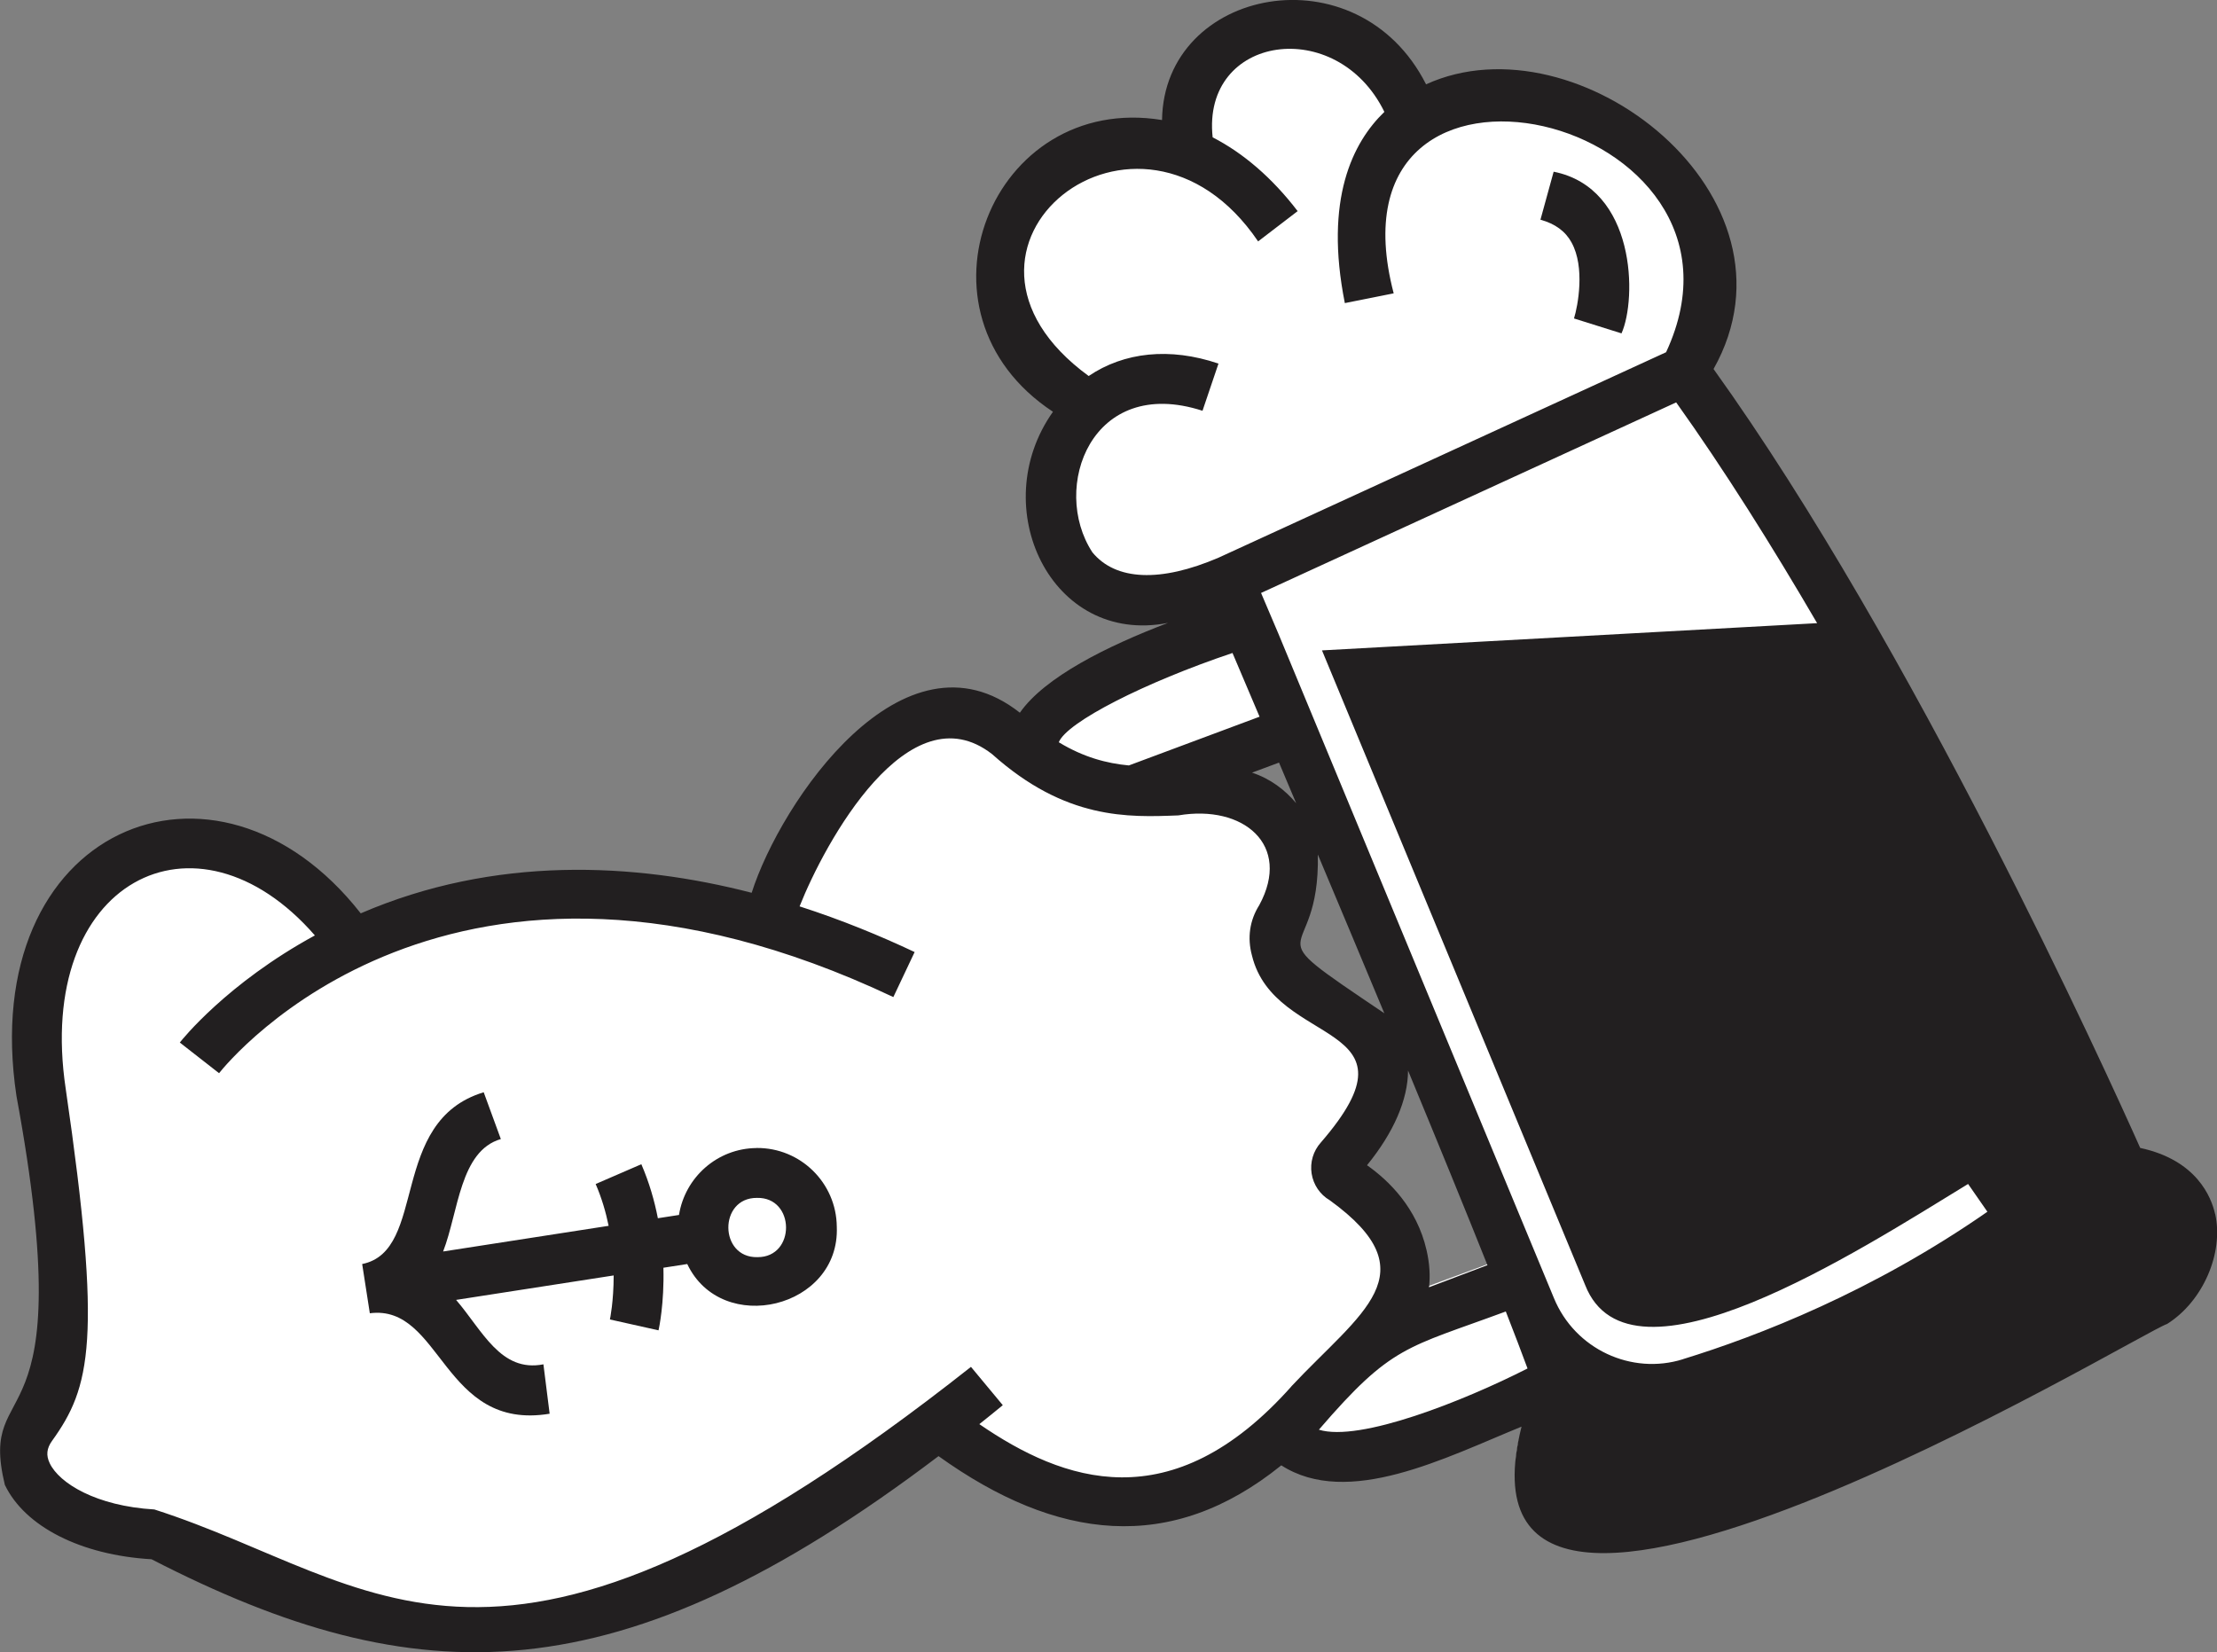 <?xml version="1.0" encoding="UTF-8"?> <svg xmlns="http://www.w3.org/2000/svg" id="_Слой_2" data-name="Слой 2" viewBox="0 0 399.85 298.01"><rect x="0" y="0" width="399.85" height="298.01" fill="#808080" stroke="none"/><defs><style> .cls-1 { fill: #221f20; } .cls-1, .cls-2 { stroke-width: 0px; } .cls-2 { fill: #fff; } </style></defs><g id="_Слой_1-2" data-name="Слой 1"><path class="cls-2" d="M274.6,269.5c17.04,26.97,107.38-30.8,115.7-32.98,11.23-7.97,13.58-25.2-5.01-29.42-7.5-16.53-44.6-91.78-80.5-140.74,20.33-32.31-22.54-58.51-48.03-47.03-8.81-20.81-46.08-21.12-46.22,6.23-29.36-6.33-41.22,30.57-14.64,46.79-6.75,8.98-6.82,22.7-.11,30.73,4.37,5.15,13.1,4.65,19.46,4.6,2.07.12,1.52,2.76,1.61,4.42l7.74-.93c-12.25,5.13-34.34,10.75-40.48,19.5-20.55-17.05-42.7,14.86-47.92,31.61-25.82-6.66-49.96-5.6-71.48,3.66-24.18-32.11-68.21-16.53-60.78,30.95,6.51,43.73,3.98,49.75-1.05,56.61-2.64,3.61-3.05,7.94-1.14,11.88,6.32,13.37,23.81,9.5,37.59,17.33,40.08,23.23,85.69,10.74,129.9-23.19,21.08,15.12,42.09,17.79,61.83,1.58,12.73,8.44,30.84-1.8,45.43-7.63-2.86,4.98-4.33,11.6-1.89,16.02M233.5,170.16c-.29-1.03-.17-1.87.37-2.71,2.88-3.54,3.5-12.2,2.22-17.89-4.01-5.36-8.31-9.46-15.25-9.02,0,0-2.28-.79-2.28-.79l14.06-6.82c1.96,3.99.68,10.78,3.23,14.62h0s1.52,3.52,1.52,3.52h0c5.05,11.74,10.15,23.69,15.12,35.43-4.52-5.76-17.96-10.59-18.99-16.34M256.56,232.38c2.11-9.11-5.23-19.51-11.47-22.89,6.49-7.33,8.46-13.96,7.89-21.84,6.04,14.29,12.34,29.36,16.61,39.89l-13.04,4.83Z"></path><path class="cls-1" d="M283.46,43.78c2.43,4.44,1.13,11.37.42,13.66l8.57,2.69c2.79-6.23,2.64-26.2-12.24-29.16l-2.38,8.66c2.67.73,4.51,2.09,5.63,4.14"></path><path class="cls-1" d="M136.44,207.07c-7.09.06-12.9,5.3-13.98,12.07l-3.81.59c-.61-3.14-1.55-6.43-2.98-9.74l-8.24,3.57c1.1,2.54,1.84,5.09,2.34,7.54l-29.85,4.63c2.79-7.21,3.02-18.13,10.41-20.28l-3.09-8.44c-17.25,5.21-10.04,28.59-21.92,30.98l1.38,8.88c12.99-1.67,13.11,21.33,32.43,18.12l-1.12-8.91c-7.71,1.51-10.99-6.08-15.75-11.62l28.42-4.41c0,4.69-.66,7.88-.68,7.94l8.77,1.96c.08-.34,1.05-4.86.88-11.29l4.3-.67c6.21,13.1,27.58,7.99,26.97-6.73-.07-7.9-6.55-14.27-14.45-14.2M136.61,226.75c-6.93.16-7.03-10.73-.09-10.69,6.93-.16,7.03,10.73.09,10.69"></path><path class="cls-1" d="M399.5,218.95c-.66-2.96-3.27-9.7-13.5-11.9-6.23-13.97-40.85-90.17-76.95-140.49,17.51-31.15-24.51-63.83-51.85-51.35-12.31-24.33-47.28-17.49-47.62,6.44-30.69-5.03-46.84,34.71-19.67,52.62-12.16,17.15-.39,42.23,20.74,38.08-11,4.19-22.23,9.78-26.71,16.2-21.02-16.56-43.17,16.14-48.37,32.48-21.17-5.48-46.39-6.71-70.51,3.71-26.16-33.38-69.37-15.46-62.09,32.95,11.98,64.82-7.09,49.4-2.1,70.12,3.6,7.54,13.73,12.69,26.46,13.43,47.93,24.66,84.35,25.02,141.94-18.6,21.26,15.23,41.86,17.79,61.82,1.66,12.04,7.74,29.61-1.38,43.33-6.98-15.07,59.92,111.45-16.96,116.43-18.52,6.44-4.04,10.25-12.76,8.67-19.85M197,99.59c-7.55-11.57-.17-32,19.88-25.5l2.88-8.51c-8.79-2.98-17.04-2.07-23.41,2.24-31.72-23.16,9.08-55.91,30.56-24.28l7.13-5.46c-4.6-6.01-9.82-10.48-15.33-13.31-2-18.52,22.43-22.07,30.97-4.59-5.73,5.52-10.86,15.77-7.13,34.49l8.81-1.76c-13.49-51.62,69.13-32.29,49.13,10.62l-80.7,37.05c-10.49,4.51-18.59,4.16-22.79-.98M222.29,117.78c1.57,3.68,3.19,7.51,4.88,11.49l-23.57,8.79c-3.97-.37-8.13-1.45-12.64-4.18,1.43-3.62,15.48-10.78,31.32-16.1M230.68,137.55c1.02,2.41,2.05,4.85,3.09,7.32-2-2.4-4.67-4.43-7.96-5.51l4.86-1.81ZM232.9,250.08c-21.65,24.31-41.2,17.13-56.27,6.79,1.41-1.13,2.8-2.23,4.23-3.42l-5.74-6.91c-86.41,68.23-106.7,38.72-147.28,25.72-10.53-.62-17.16-4.75-18.87-8.33-.69-1.44-.56-2.69.42-4.05,6.93-9.64,9.09-18.09,2.46-63.51-5.61-37.51,23.49-52.28,44.94-27.65-15.84,8.63-23.97,18.82-24.36,19.32l7.08,5.53c1.67-2.11,41.84-51.44,121.61-13.73l3.84-8.12c-6.21-2.93-13.19-5.81-20.75-8.24,4.55-11.49,19.66-39.21,34.73-27.45,13.24,11.85,24.53,11.4,33.59,11.04,11.69-1.99,20.49,5.3,14.59,16.18-1.74,2.75-2.19,5.9-1.32,9.1,4.09,16.79,31.6,11.58,12.43,33.71-1.38,1.54-1.99,3.59-1.67,5.62.32,2.02,1.51,3.78,3.27,4.81,18.2,13.17,5.61,20.18-6.93,33.57M237.68,154.13c3.99,9.48,8.05,19.17,11.99,28.63-24.78-16.7-11.56-7.75-11.99-28.63M257.29,225.5c-1.74-7.65-6.82-12.57-10.74-15.33,4.84-5.94,7.38-11.85,7.4-17.08,5.34,12.9,10.3,25.02,14.32,35.1l-10.54,3.99c.23-2,.13-4.18-.44-6.68M237.87,257.87c13.19-15.32,15.72-14.66,33.71-21.32,1.55,3.96,2.86,7.41,3.92,10.28-11.5,5.85-30.27,13.32-37.63,11.04M303.53,245.16c-9.24,2.9-19.48-1.77-23.28-11.05,0,0-49.67-119.78-49.67-119.78-1.27-2.98-2.34-5.49-3.14-7.38l74.87-34.37c8.69,12.18,17.29,25.88,25.42,39.82l-89.3,4.91s47.46,114.46,47.46,114.46c8.05,20.58,49.24-6.1,69.07-18.22l3.48,5.01c-20.66,14.37-41.27,22.4-54.91,26.59"></path></g></svg> 